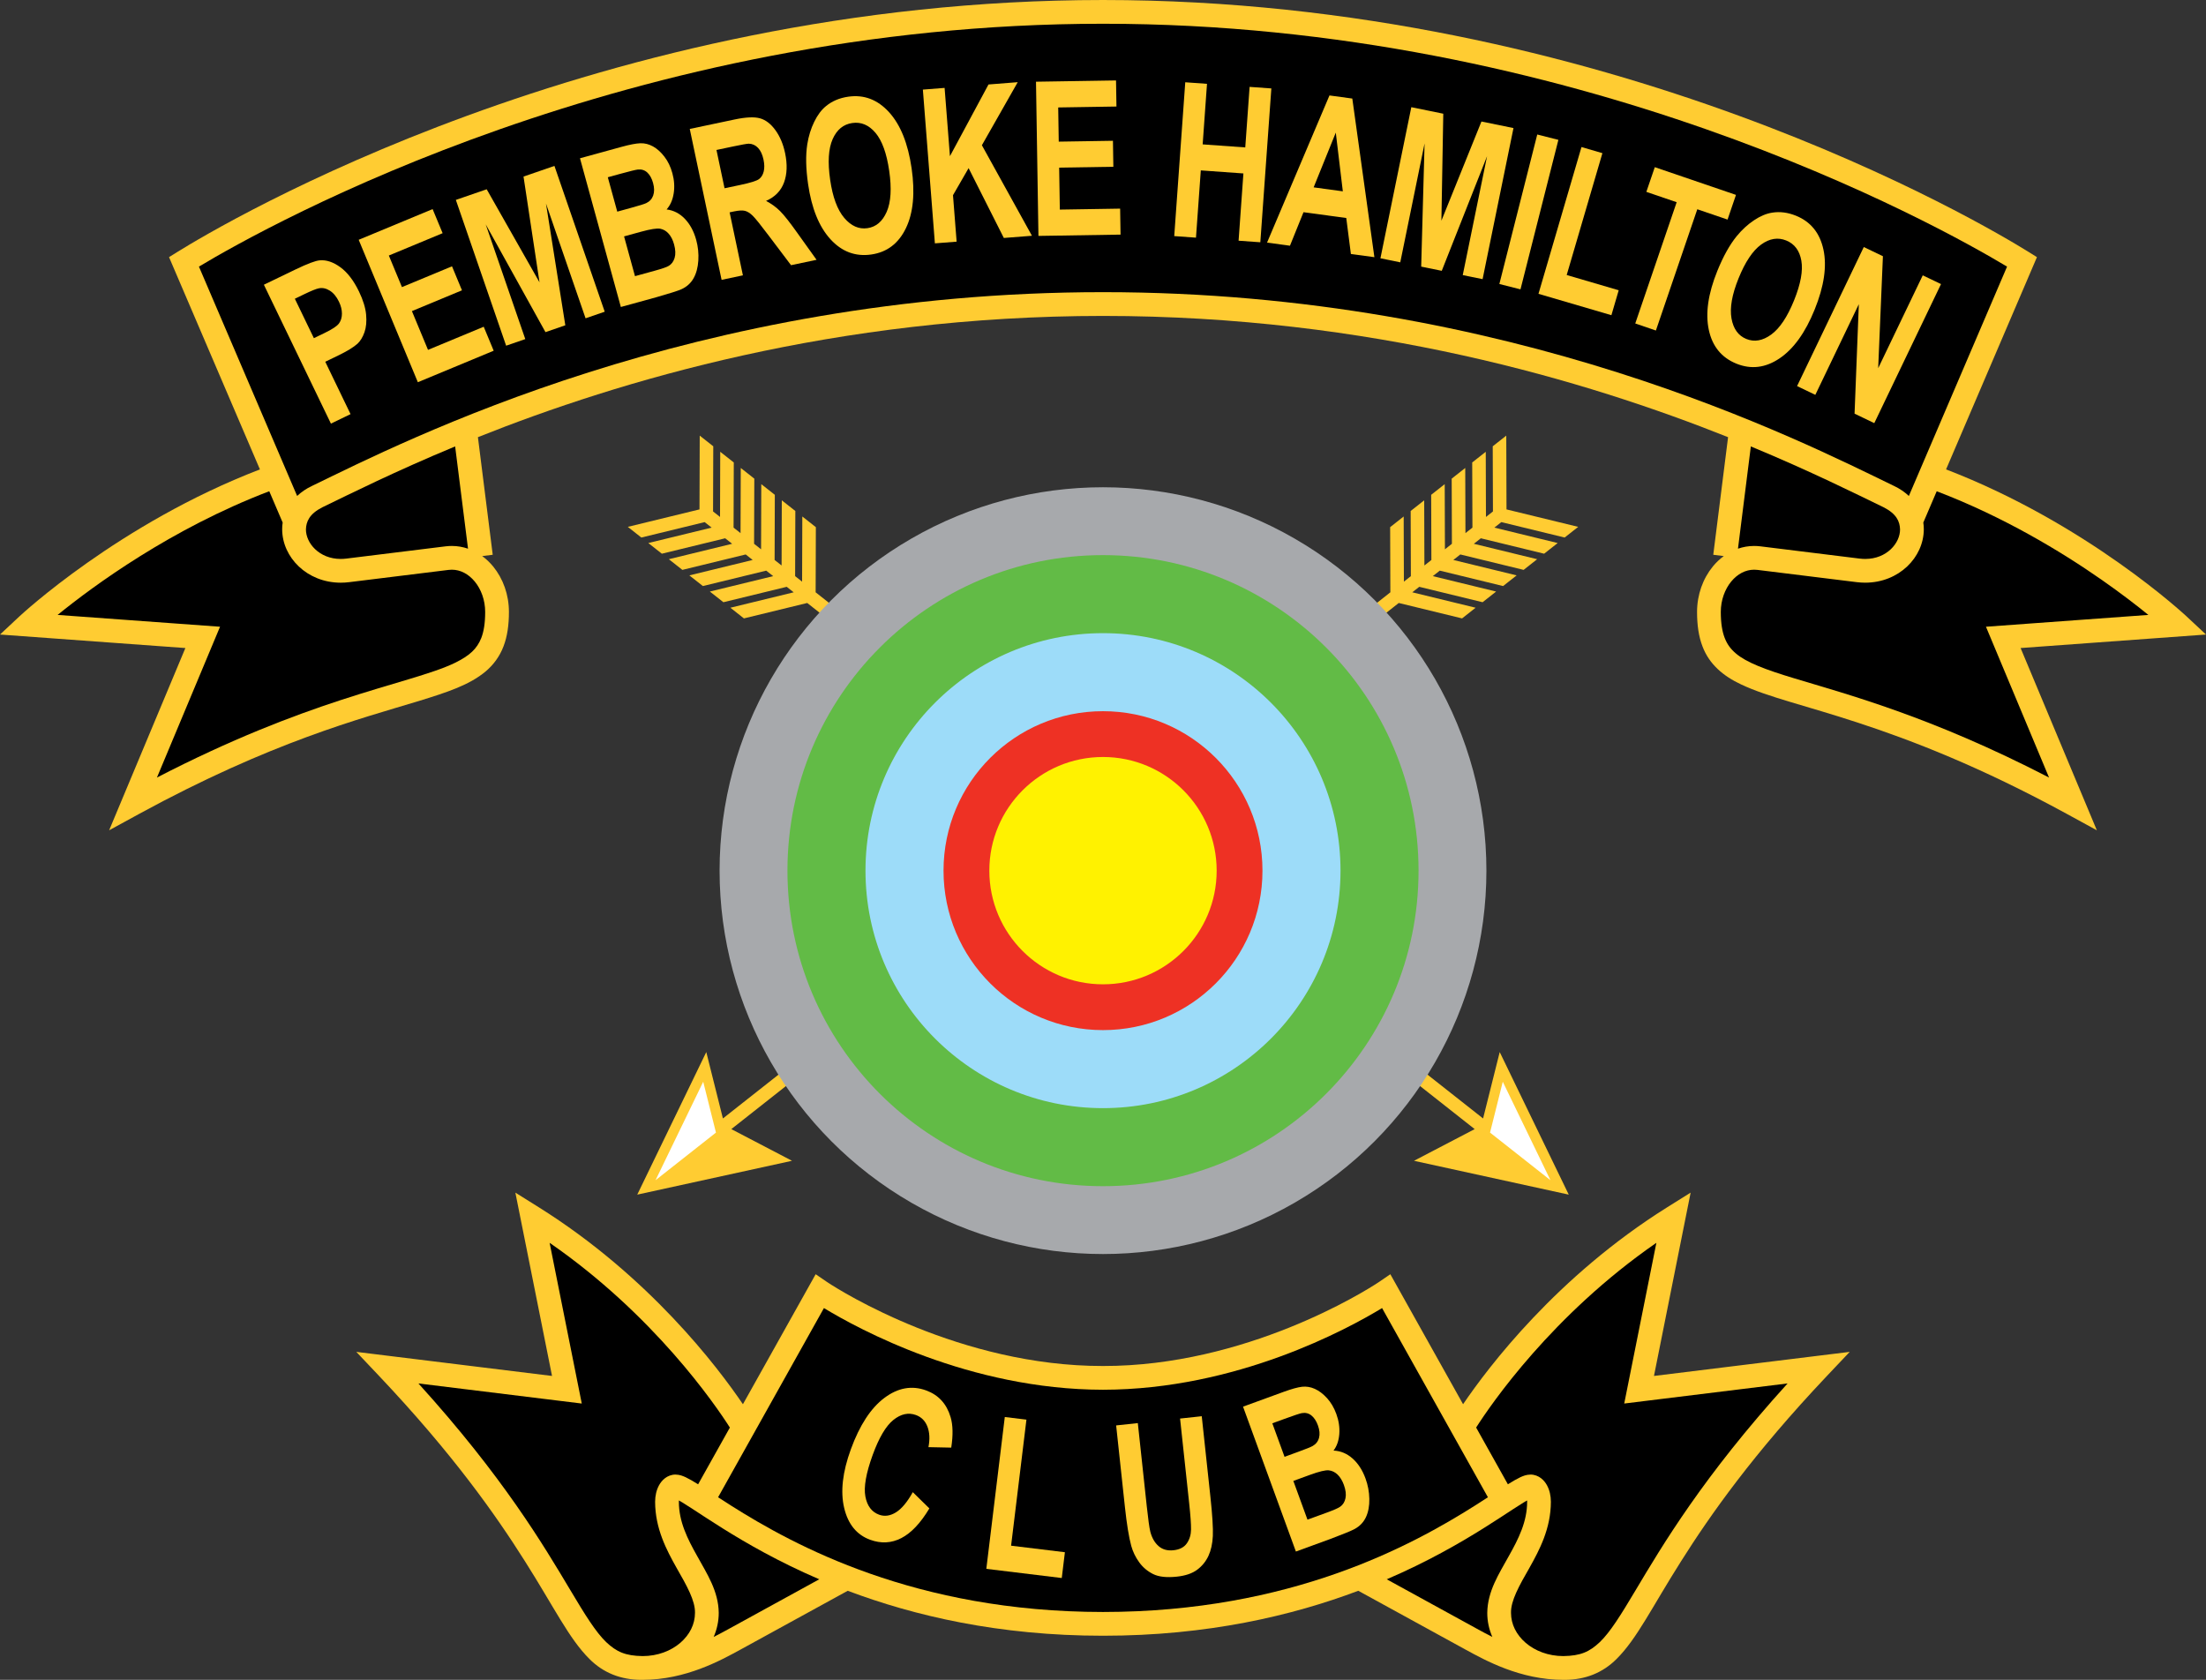 <?xml version="1.0" encoding="utf-8"?>
<!-- Generator: Adobe Illustrator 15.0.0, SVG Export Plug-In . SVG Version: 6.00 Build 0)  -->
<!DOCTYPE svg PUBLIC "-//W3C//DTD SVG 1.1//EN" "http://www.w3.org/Graphics/SVG/1.1/DTD/svg11.dtd">
<svg version="1.1" id="Layer_1" xmlns="http://www.w3.org/2000/svg" xmlns:xlink="http://www.w3.org/1999/xlink" x="0px" y="0px"
	 width="362.373" height="275.959" viewBox="0 0 656.572 500" enable-background="new 0 0 656.572 500" xml:space="preserve">
<rect x="0" y="0" width="656.572" height="500" fill="#333333" stroke="none"/>
<polygon fill="#FFCC32" points="217.662,336.075 416.31,179.474 435.155,184.063 439.185,180.886 420.339,176.298 422.416,174.661 
	441.262,179.249 445.292,176.072 426.445,171.483 428.524,169.845 447.368,174.435 451.397,171.26 432.553,166.67 434.631,165.032 
	453.477,169.622 457.505,166.445 438.658,161.856 440.738,160.217 459.581,164.807 463.611,161.631 444.766,157.042 
	446.842,155.405 465.688,159.994 469.718,156.816 448.38,151.622 448.311,129.661 444.282,132.837 444.346,152.23 442.266,153.87 
	442.205,134.474 438.174,137.651 438.24,157.045 436.16,158.683 436.099,139.287 432.068,142.465 432.131,161.858 430.054,163.499 
	429.99,144.103 425.961,147.279 426.024,166.674 423.945,168.312 423.884,148.916 419.856,152.092 419.917,171.487 417.841,173.125 
	417.778,153.73 413.75,156.907 413.813,176.3 215.161,332.904 210.21,313.142 189.664,355.577 235.723,345.504 "/>
<polygon fill="#FFFFFF" points="209.299,321.974 195.108,351.283 213.09,337.109 "/>
<polygon fill="#FFCC32" points="438.91,336.075 240.261,179.474 221.415,184.063 217.385,180.886 236.231,176.298 234.154,174.661 
	215.308,179.249 211.278,176.072 230.125,171.483 228.047,169.845 209.202,174.435 205.173,171.26 224.019,166.67 221.939,165.032 
	203.093,169.622 199.066,166.445 217.911,161.856 215.834,160.217 196.988,164.807 192.96,161.631 211.806,157.042 209.728,155.405 
	190.881,159.994 186.852,156.816 208.191,151.622 208.261,129.661 212.29,132.837 212.227,152.23 214.304,153.87 214.365,134.474 
	218.396,137.651 218.333,157.045 220.41,158.683 220.473,139.287 224.503,142.465 224.438,161.858 226.519,163.499 226.58,144.103 
	230.61,147.279 230.547,166.674 232.626,168.312 232.687,148.916 236.716,152.092 236.653,171.487 238.73,173.125 238.792,153.73 
	242.822,156.907 242.759,176.3 441.41,332.904 446.36,313.142 466.908,355.577 420.847,345.504 "/>
<polygon fill="#FFFFFF" points="447.271,321.974 461.461,351.283 443.481,337.109 "/>
<circle fill="#A7A9AC" cx="328.285" cy="259.145" r="114.115"/>
<circle fill="#62BB46" cx="328.285" cy="259.145" r="93.917"/>
<circle fill="#9DDCF9" cx="328.285" cy="259.145" r="70.69"/>
<circle fill="#EE3124" cx="328.285" cy="259.145" r="47.463"/>
<circle fill="#FFF200" cx="328.285" cy="259.145" r="33.831"/>
<path fill="#FFCC32" d="M656.572,188.865l-5.917-5.521c-0.195-0.159-29.432-27.493-71.447-43.629l27.048-63.18l-2.575-1.604
	C590.532,66.78,478.689,0.029,328.284,0C177.88,0.029,66.036,66.78,52.889,74.931l-2.578,1.604l27.05,63.182
	c-42.015,16.136-71.254,43.469-71.447,43.628L0,188.865l55.176,4.02l-22.694,54.244l8.843-4.828
	c39.485-21.545,66.073-28.405,83.31-33.645c8.625-2.653,15.058-4.788,19.843-8.755c2.369-1.982,4.228-4.497,5.367-7.482
	c1.149-2.986,1.627-6.364,1.627-10.278c-0.003-5.121-1.729-9.906-4.697-13.532c-0.95-1.163-2.046-2.208-3.263-3.094l3.136-0.394
	l-4.406-35.001c42.178-16.82,106.39-36.079,186.043-36.089c79.654,0.01,143.864,19.27,186.042,36.09l-4.405,35l3.132,0.394
	c-1.216,0.886-2.312,1.931-3.259,3.094c-2.971,3.626-4.692,8.411-4.7,13.532c0.001,3.915,0.48,7.293,1.628,10.278
	c2.002,5.293,6.177,8.815,11.477,11.295c7.998,3.784,19.15,6.245,34.967,11.449c15.792,5.182,36.183,13,62.076,27.137l8.843,4.831
	l-22.695-54.247L656.572,188.865z"/>
<path d="M143.251,189.873c-1.299,3.257-3.438,5.268-7.93,7.461c-6.689,3.231-18.051,5.858-34.123,11.112
	c-14.26,4.678-32.272,11.499-54.486,22.983l18.778-44.886l-48.34-3.518c10.665-8.667,33.8-25.67,62.992-36.814l3.99,9.324
	c-0.105,0.677-0.157,1.358-0.149,2.04c0.048,8.317,7.374,15.84,17.422,15.859c0.829,0,1.672-0.051,2.531-0.158l29.539-3.644
	c0.339-0.044,0.666-0.063,0.997-0.066c2.578,0.007,4.942,1.247,6.836,3.528c1.875,2.271,3.102,5.538,3.095,9.045
	C144.405,185.484,143.984,187.976,143.251,189.873z"/>
<path d="M139.296,163.312c-1.518-0.52-3.134-0.812-4.823-0.811c-0.61,0-1.236,0.036-1.874,0.116l-29.526,3.645
	c-0.575,0.072-1.132,0.104-1.666,0.104c-3.226-0.004-5.793-1.186-7.601-2.887c-1.808-1.707-2.76-3.922-2.75-5.903
	c0.068-2.373,1.071-4.648,4.899-6.588c8.195-3.963,21.571-10.666,39.51-18.111L139.296,163.312z"/>
<path d="M92.877,144.624c-1.722,0.806-3.203,1.829-4.442,2.994L59.21,79.355C80.253,66.726,187.372,7.042,328.284,7.07
	c140.913-0.028,248.034,59.656,269.076,72.285l-29.226,68.266c-1.239-1.167-2.72-2.19-4.442-2.997
	c-27.367-13.233-113.728-57.678-235.406-57.664C206.606,86.946,120.243,131.391,92.877,144.624z"/>
<path d="M521.104,132.877c17.94,7.444,31.317,14.147,39.511,18.11c3.827,1.94,4.83,4.215,4.898,6.591
	c0.01,1.979-0.945,4.194-2.751,5.901c-1.805,1.699-4.377,2.881-7.601,2.887c-0.534,0-1.094-0.036-1.67-0.104l-29.53-3.647
	c-0.621-0.075-1.244-0.114-1.868-0.114c-1.687-0.002-3.304,0.29-4.819,0.81L521.104,132.877z"/>
<path d="M609.854,231.428c-35.334-18.27-60.104-24.75-75.865-29.539c-8.513-2.554-14.246-4.729-17.344-7.395
	c-1.568-1.334-2.581-2.718-3.325-4.622c-0.737-1.897-1.158-4.389-1.158-7.732c-0.004-3.507,1.223-6.775,3.096-9.045
	c1.895-2.284,4.258-3.521,6.834-3.528c0.322,0,0.656,0.022,1.001,0.062l29.536,3.647c0.857,0.104,1.699,0.156,2.531,0.156
	c10.049-0.021,17.373-7.541,17.422-15.855c0.008-0.68-0.044-1.361-0.148-2.039l3.989-9.32c19.822,7.57,36.867,17.831,49.095,26.358
	c5.774,4.028,10.478,7.668,13.898,10.449l-48.336,3.52L609.854,231.428z"/>
<path fill="#FFCC32" d="M98.492,126.086L78.539,84.747l9.376-4.526c3.552-1.715,5.969-2.625,7.247-2.733
	c1.958-0.181,3.997,0.5,6.118,2.036c2.12,1.538,3.976,3.952,5.564,7.241c1.224,2.538,1.932,4.827,2.121,6.868
	c0.19,2.041,0.027,3.795-0.489,5.261c-0.518,1.466-1.212,2.607-2.085,3.421c-1.204,1.068-3.129,2.241-5.774,3.517l-3.809,1.839
	l7.527,15.594L98.492,126.086z M87.756,88.92l5.663,11.73l3.197-1.543c2.303-1.112,3.739-2.071,4.307-2.878
	c0.568-0.807,0.85-1.777,0.846-2.912s-0.3-2.312-0.891-3.534c-0.725-1.504-1.633-2.596-2.723-3.275
	c-1.091-0.679-2.168-0.912-3.235-0.699c-0.789,0.15-2.234,0.731-4.34,1.748L87.756,88.92z"/>
<path fill="#FFCC32" d="M124.364,113.767l-17.607-42.393l22.003-9.138l2.979,7.17l-16.011,6.65l3.902,9.398l14.899-6.188
	l2.966,7.143l-14.898,6.188l4.792,11.538l16.579-6.886l2.966,7.142L124.364,113.767z"/>
<path fill="#FFCC32" d="M150.641,102.896L135.675,59.5l9.179-3.166l15.722,27.7l-4.76-31.48l9.2-3.173l14.966,43.395l-5.698,1.965
	l-11.781-34.16l5.752,36.239l-5.906,2.037L144.558,66.77l11.782,34.159L150.641,102.896z"/>
<path fill="#FFCC32" d="M172.622,47.11l12.384-3.403c2.453-0.674,4.32-1.029,5.604-1.069c1.285-0.039,2.53,0.273,3.736,0.939
	c1.205,0.664,2.337,1.678,3.395,3.044c1.056,1.366,1.848,3.004,2.373,4.917c0.57,2.073,0.702,4.082,0.396,6.028
	c-0.305,1.947-1.009,3.537-2.109,4.771c2.102,0.265,3.922,1.205,5.457,2.819c1.534,1.612,2.654,3.697,3.355,6.253
	c0.553,2.013,0.763,4.06,0.631,6.143s-0.61,3.848-1.431,5.296c-0.823,1.449-2.029,2.533-3.62,3.251
	c-0.998,0.449-3.486,1.24-7.462,2.375l-10.546,2.899L172.622,47.11z M180.902,52.759l2.813,10.235l4.1-1.128
	c2.438-0.669,3.938-1.135,4.502-1.398c1.022-0.477,1.719-1.235,2.091-2.279c0.372-1.045,0.361-2.28-0.031-3.71
	c-0.377-1.368-0.946-2.408-1.71-3.119c-0.763-0.71-1.691-1.013-2.784-0.907c-0.647,0.069-2.444,0.509-5.388,1.318L180.902,52.759z
	 M185.74,70.361l3.252,11.836l5.791-1.592c2.254-0.62,3.66-1.104,4.216-1.451c0.864-0.497,1.459-1.294,1.787-2.392
	c0.326-1.096,0.274-2.429-0.156-3.999c-0.365-1.329-0.901-2.394-1.606-3.196s-1.542-1.297-2.51-1.486
	c-0.969-0.189-2.877,0.109-5.723,0.89L185.74,70.361z"/>
<path fill="#FFCC32" d="M214.766,83.293l-9.473-44.915l13.362-2.818c3.359-0.709,5.886-0.82,7.578-0.335
	c1.693,0.486,3.214,1.664,4.565,3.534c1.349,1.87,2.305,4.132,2.864,6.787c0.712,3.37,0.604,6.3-0.318,8.788
	c-0.924,2.489-2.705,4.31-5.345,5.464c1.614,0.853,3.012,1.871,4.194,3.05c1.182,1.18,2.899,3.357,5.15,6.531l5.688,7.952
	l-7.593,1.602l-6.65-8.806c-2.366-3.148-3.946-5.113-4.739-5.896c-0.791-0.783-1.559-1.271-2.302-1.466
	c-0.743-0.196-1.843-0.14-3.303,0.167l-1.286,0.272l3.954,18.75L214.766,83.293z M215.647,56.035l4.696-0.99
	c3.046-0.643,4.909-1.228,5.59-1.755c0.68-0.527,1.14-1.286,1.379-2.275c0.239-0.989,0.216-2.157-0.067-3.505
	c-0.319-1.513-0.859-2.673-1.62-3.484s-1.682-1.229-2.763-1.257c-0.537,0.007-2.091,0.281-4.664,0.824l-4.955,1.045L215.647,56.035z
	"/>
<path fill="#FFCC32" d="M240.508,54.778c-0.67-4.627-0.748-8.582-0.233-11.863c0.389-2.417,1.074-4.636,2.06-6.656
	c0.984-2.021,2.157-3.582,3.518-4.686c1.809-1.485,4.006-2.416,6.595-2.79c4.686-0.678,8.735,0.855,12.15,4.601
	c3.413,3.746,5.654,9.317,6.726,16.713c1.061,7.335,0.496,13.275-1.695,17.821c-2.192,4.546-5.624,7.157-10.294,7.832
	c-4.729,0.686-8.788-0.832-12.175-4.549C243.771,67.483,241.554,62.009,240.508,54.778z M247.079,53.511
	c0.744,5.144,2.14,8.923,4.188,11.337c2.047,2.414,4.351,3.436,6.911,3.065c2.56-0.37,4.469-1.991,5.729-4.863
	c1.261-2.871,1.51-6.941,0.747-12.209c-0.753-5.205-2.114-8.974-4.083-11.304c-1.969-2.332-4.276-3.305-6.923-2.921
	c-2.646,0.382-4.592,1.988-5.837,4.814C246.566,44.257,246.323,48.284,247.079,53.511z"/>
<path fill="#FFCC32" d="M278.251,72.433l-3.576-45.764l6.467-0.506l1.588,20.322l11.479-21.343l8.698-0.681L292.239,43.23
	l14.9,26.945l-8.369,0.654L288.285,50.04l-4.646,8.058l1.081,13.83L278.251,72.433z"/>
<path fill="#FFCC32" d="M309.072,70.217l-0.728-45.896l23.821-0.378l0.125,7.764l-17.336,0.276l0.161,10.175l16.131-0.255
	l0.121,7.733l-16.129,0.255l0.199,12.493l17.948-0.286l0.124,7.733L309.072,70.217z"/>
<path fill="#FFCC32" d="M349.488,70.273l3.28-45.786l6.47,0.464l-1.289,18.021l12.678,0.907l1.292-18.02l6.472,0.464l-3.28,45.786
	l-6.471-0.464l1.434-20.02l-12.679-0.908l-1.436,20.02L349.488,70.273z"/>
<path fill="#FFCC32" d="M409.06,76.548l-6.994-0.95l-1.377-10.709l-12.727-1.729l-4.032,9.976l-6.819-0.926l18.578-43.801
	l6.798,0.923L409.06,76.548z M399.667,56.946l-2.096-17.476l-6.592,16.295L399.667,56.946z"/>
<path fill="#FFCC32" d="M410.857,76.877l9.193-44.974l9.513,1.944l-0.558,31.845l11.918-29.523l9.535,1.948l-9.193,44.973
	l-5.906-1.206l7.238-35.403l-13.485,34.126l-6.121-1.251l1.008-36.675l-7.236,35.402L410.857,76.877z"/>
<path fill="#FFCC32" d="M446.255,84.53l11.279-44.496l6.289,1.593l-11.279,44.496L446.255,84.53z"/>
<path fill="#FFCC32" d="M457.896,87.454l12.8-43.69l6.228,1.823l-10.627,36.269l15.48,4.536l-2.176,7.422L457.896,87.454z"/>
<path fill="#FFCC32" d="M486.703,96.277l12.323-36.091l-9.023-3.081l2.511-7.349l24.164,8.252l-2.508,7.349l-9.003-3.074
	l-12.324,36.091L486.703,96.277z"/>
<path fill="#FFCC32" d="M511.127,80.642c1.754-4.333,3.679-7.788,5.777-10.363c1.554-1.893,3.264-3.463,5.134-4.712
	c1.868-1.247,3.668-2.005,5.4-2.272c2.311-0.373,4.678-0.067,7.102,0.914c4.39,1.777,7.112,5.142,8.174,10.098
	c1.061,4.955,0.189,10.897-2.615,17.823c-2.78,6.87-6.262,11.715-10.446,14.538c-4.185,2.821-8.464,3.347-12.839,1.577
	c-4.43-1.793-7.171-5.148-8.223-10.066C507.54,93.259,508.385,87.415,511.127,80.642z M517.44,82.859
	c-1.95,4.819-2.649,8.787-2.099,11.903c0.552,3.117,2.026,5.161,4.425,6.132c2.397,0.969,4.863,0.532,7.4-1.313
	c2.535-1.845,4.801-5.234,6.798-10.168c1.974-4.876,2.698-8.817,2.172-11.823c-0.526-3.004-2.028-5.008-4.507-6.012
	c-2.479-1.003-4.969-0.597-7.467,1.217C521.663,74.609,519.421,77.964,517.44,82.859z"/>
<path fill="#FFCC32" d="M534.863,114.915l19.857-41.385l5.692,2.73l-1.405,33.328l13.262-27.638l5.433,2.607l-19.856,41.386
	l-5.872-2.816l1.272-32.591l-12.949,26.989L534.863,114.915z"/>
<path fill="#FFCC32" d="M492.271,409.545l10.913-54.567l-6.944,4.344c-32.871,20.584-53.278,47.577-60.784,58.641l-21.649-38.695
	l-3.186,2.179c-0.004,0-0.115,0.078-0.381,0.254c-4.019,2.674-39.485,24.933-81.953,24.883
	c-42.468,0.05-77.935-22.209-81.952-24.883c-0.267-0.176-0.378-0.254-0.381-0.254l-3.187-2.179l-21.649,38.695
	c-7.506-11.063-27.913-38.057-60.784-58.641l-6.944-4.344l10.913,54.567l-58.254-7.166l6.758,7.139
	c21.992,23.25,34.766,41.439,43.433,55.175c8.711,13.746,13.112,23.058,19.224,29.116c4.001,4.005,9.175,6.191,15.5,6.191
	c0.106,0,0.212,0,0.319-0.002c12.869-0.017,23.265-5.822,29.135-9.02l31.894-17.492c19.685,7.419,44.925,13.387,75.978,13.382
	c31.051,0.005,56.293-5.963,75.978-13.382l31.894,17.492c5.87,3.198,16.266,9.003,29.136,9.02c0.106,0.002,0.214,0.002,0.318,0.002
	c6.325,0,11.498-2.187,15.5-6.191c6.112-6.059,10.513-15.37,19.224-29.116c8.667-13.735,21.44-31.925,43.434-55.175l6.756-7.139
	L492.271,409.545z"/>
<path d="M202.489,488.977c-2.782,2.394-6.751,3.952-11.209,3.949c-5.145-0.073-7.774-1.249-10.884-4.18
	c-3.077-2.967-6.268-8.101-10.594-15.367c-8.02-13.432-20.073-33.833-45.265-61.603l48.616,5.98l-9.569-47.838
	c31.011,21.439,49.258,48.091,53.647,54.989l-9.451,16.889c-1.399-0.877-2.629-1.596-3.716-2.111
	c-0.876-0.378-1.665-0.75-3.022-0.786c-1.223-0.006-2.341,0.475-3.123,1.081c-0.796,0.61-1.338,1.327-1.753,2.067
	c-0.813,1.489-1.172,3.144-1.184,4.932c0.012,7.995,3.398,14.36,6.387,19.69c3.074,5.349,5.56,9.784,5.48,13.384
	C206.846,483.45,205.274,486.567,202.489,488.977z"/>
<path d="M217.017,484.78c-1.354,0.746-2.903,1.589-4.605,2.442c0.965-2.215,1.509-4.634,1.506-7.17
	c-0.078-6.499-3.527-11.66-6.385-16.85c-2.946-5.211-5.49-10.332-5.479-16.225c-0.003-0.128,0.001-0.254,0.011-0.376
	c0.309,0.174,0.659,0.379,1.039,0.609c1.729,1.051,4.124,2.647,7.091,4.576c5.946,3.865,14.235,9.07,24.896,14.272
	c2.752,1.344,5.669,2.688,8.744,4.009L217.017,484.78z"/>
<path d="M328.286,479.8c-55.959-0.021-91.996-19.848-110.72-31.679c-1.388-0.874-2.654-1.694-3.841-2.468l31.502-56.31
	c10.208,6.198,43.246,24.259,83.059,24.31c39.812-0.051,72.852-18.112,83.059-24.31l31.502,56.31
	c-1.188,0.773-2.452,1.594-3.84,2.468C420.281,459.952,384.244,479.779,328.286,479.8z"/>
<path d="M444.16,487.223c-1.702-0.853-3.251-1.696-4.604-2.442l-26.818-14.711c3.075-1.32,5.99-2.665,8.744-4.009
	c10.662-5.202,18.95-10.407,24.896-14.272c2.969-1.929,5.363-3.525,7.091-4.576c0.381-0.23,0.729-0.436,1.039-0.609
	c0.01,0.122,0.015,0.248,0.013,0.376c0.01,5.893-2.534,11.014-5.48,16.225c-2.858,5.189-6.306,10.351-6.385,16.85
	C442.652,482.589,443.196,485.007,444.16,487.223z"/>
<path d="M486.771,473.379c-4.328,7.267-7.519,12.4-10.596,15.367c-3.109,2.931-5.739,4.106-10.883,4.18
	c-4.459,0.003-8.428-1.555-11.21-3.949c-2.785-2.41-4.356-5.527-4.36-8.924c-0.08-3.6,2.405-8.035,5.48-13.384
	c2.99-5.33,6.375-11.696,6.387-19.69c-0.012-1.788-0.371-3.442-1.184-4.932c-0.415-0.741-0.956-1.457-1.753-2.067
	c-0.78-0.605-1.899-1.087-3.123-1.081c-1.357,0.037-2.146,0.408-3.022,0.786c-1.087,0.515-2.316,1.234-3.717,2.111l-9.449-16.889
	c4.39-6.898,22.637-33.55,53.647-54.989l-9.569,47.838l48.617-5.98C506.843,439.546,494.79,459.947,486.771,473.379z"/>
<path fill="#FFCC32" d="M271.677,444.136l4.932,4.834c-2.622,4.375-5.404,7.322-8.345,8.837c-2.941,1.516-6.03,1.683-9.27,0.501
	c-4.009-1.462-6.589-4.621-7.743-9.474c-1.153-4.854-0.492-10.674,1.984-17.458c2.619-7.178,5.95-12.279,9.993-15.303
	c4.043-3.025,8.179-3.766,12.407-2.223c3.691,1.346,6.123,4,7.291,7.96c0.7,2.344,0.765,5.366,0.19,9.068l-6.783-0.142
	c0.459-2.367,0.357-4.403-0.303-6.111s-1.801-2.856-3.42-3.447c-2.238-0.817-4.471-0.332-6.702,1.454
	c-2.23,1.786-4.282,5.249-6.157,10.386c-1.988,5.453-2.72,9.585-2.19,12.401c0.527,2.813,1.89,4.622,4.087,5.424
	c1.619,0.591,3.281,0.363,4.984-0.683C268.335,449.117,270.017,447.108,271.677,444.136z"/>
<path fill="#FFCC32" d="M293.56,466.96l5.498-45.193l6.44,0.782l-4.564,37.518l16.014,1.948l-0.934,7.677L293.56,466.96z"/>
<path fill="#FFCC32" d="M332.198,424.271l6.452-0.693l2.658,24.719c0.422,3.924,0.772,6.458,1.058,7.602
	c0.477,1.838,1.296,3.268,2.458,4.288c1.158,1.02,2.64,1.431,4.442,1.238c1.831-0.198,3.154-0.879,3.968-2.049
	c0.815-1.169,1.234-2.542,1.255-4.118c0.021-1.577-0.162-4.171-0.55-7.783l-2.715-25.249l6.453-0.693l2.576,23.973
	c0.588,5.479,0.83,9.369,0.725,11.668s-0.543,4.277-1.313,5.936c-0.77,1.657-1.89,3.032-3.359,4.123
	c-1.471,1.093-3.469,1.776-5.996,2.046c-3.052,0.33-5.42,0.075-7.104-0.763s-3.071-2.011-4.159-3.521
	c-1.086-1.51-1.873-3.132-2.352-4.864c-0.702-2.571-1.328-6.409-1.878-11.514L332.198,424.271z"/>
<path fill="#FFCC32" d="M369.966,418.687l12.068-4.403c2.388-0.869,4.221-1.378,5.498-1.522s2.544,0.067,3.799,0.63
	c1.256,0.564,2.467,1.483,3.631,2.757c1.166,1.277,2.089,2.846,2.768,4.708c0.737,2.02,1.033,4.012,0.885,5.977
	c-0.145,1.964-0.718,3.607-1.714,4.925c2.118,0.093,4.008,0.882,5.669,2.363c1.662,1.483,2.946,3.471,3.854,5.961
	c0.715,1.96,1.094,3.984,1.13,6.069c0.038,2.089-0.293,3.886-0.994,5.396c-0.702,1.512-1.815,2.689-3.342,3.535
	c-0.958,0.529-3.373,1.521-7.244,2.977l-10.275,3.749L369.966,418.687z M378.681,423.639l3.638,9.974l3.995-1.458
	c2.373-0.865,3.832-1.452,4.373-1.763c0.978-0.557,1.611-1.371,1.897-2.44c0.286-1.072,0.175-2.303-0.332-3.695
	c-0.487-1.334-1.14-2.324-1.958-2.97c-0.82-0.646-1.77-0.871-2.851-0.677c-0.638,0.122-2.394,0.707-5.262,1.754L378.681,423.639z
	 M384.937,440.79l4.207,11.529l5.642-2.058c2.197-0.801,3.557-1.396,4.083-1.79c0.82-0.565,1.349-1.409,1.586-2.528
	c0.237-1.12,0.078-2.443-0.481-3.973c-0.472-1.295-1.094-2.312-1.862-3.055c-0.768-0.741-1.642-1.166-2.623-1.276
	c-0.981-0.109-2.856,0.343-5.63,1.355L384.937,440.79z"/>
</svg>

